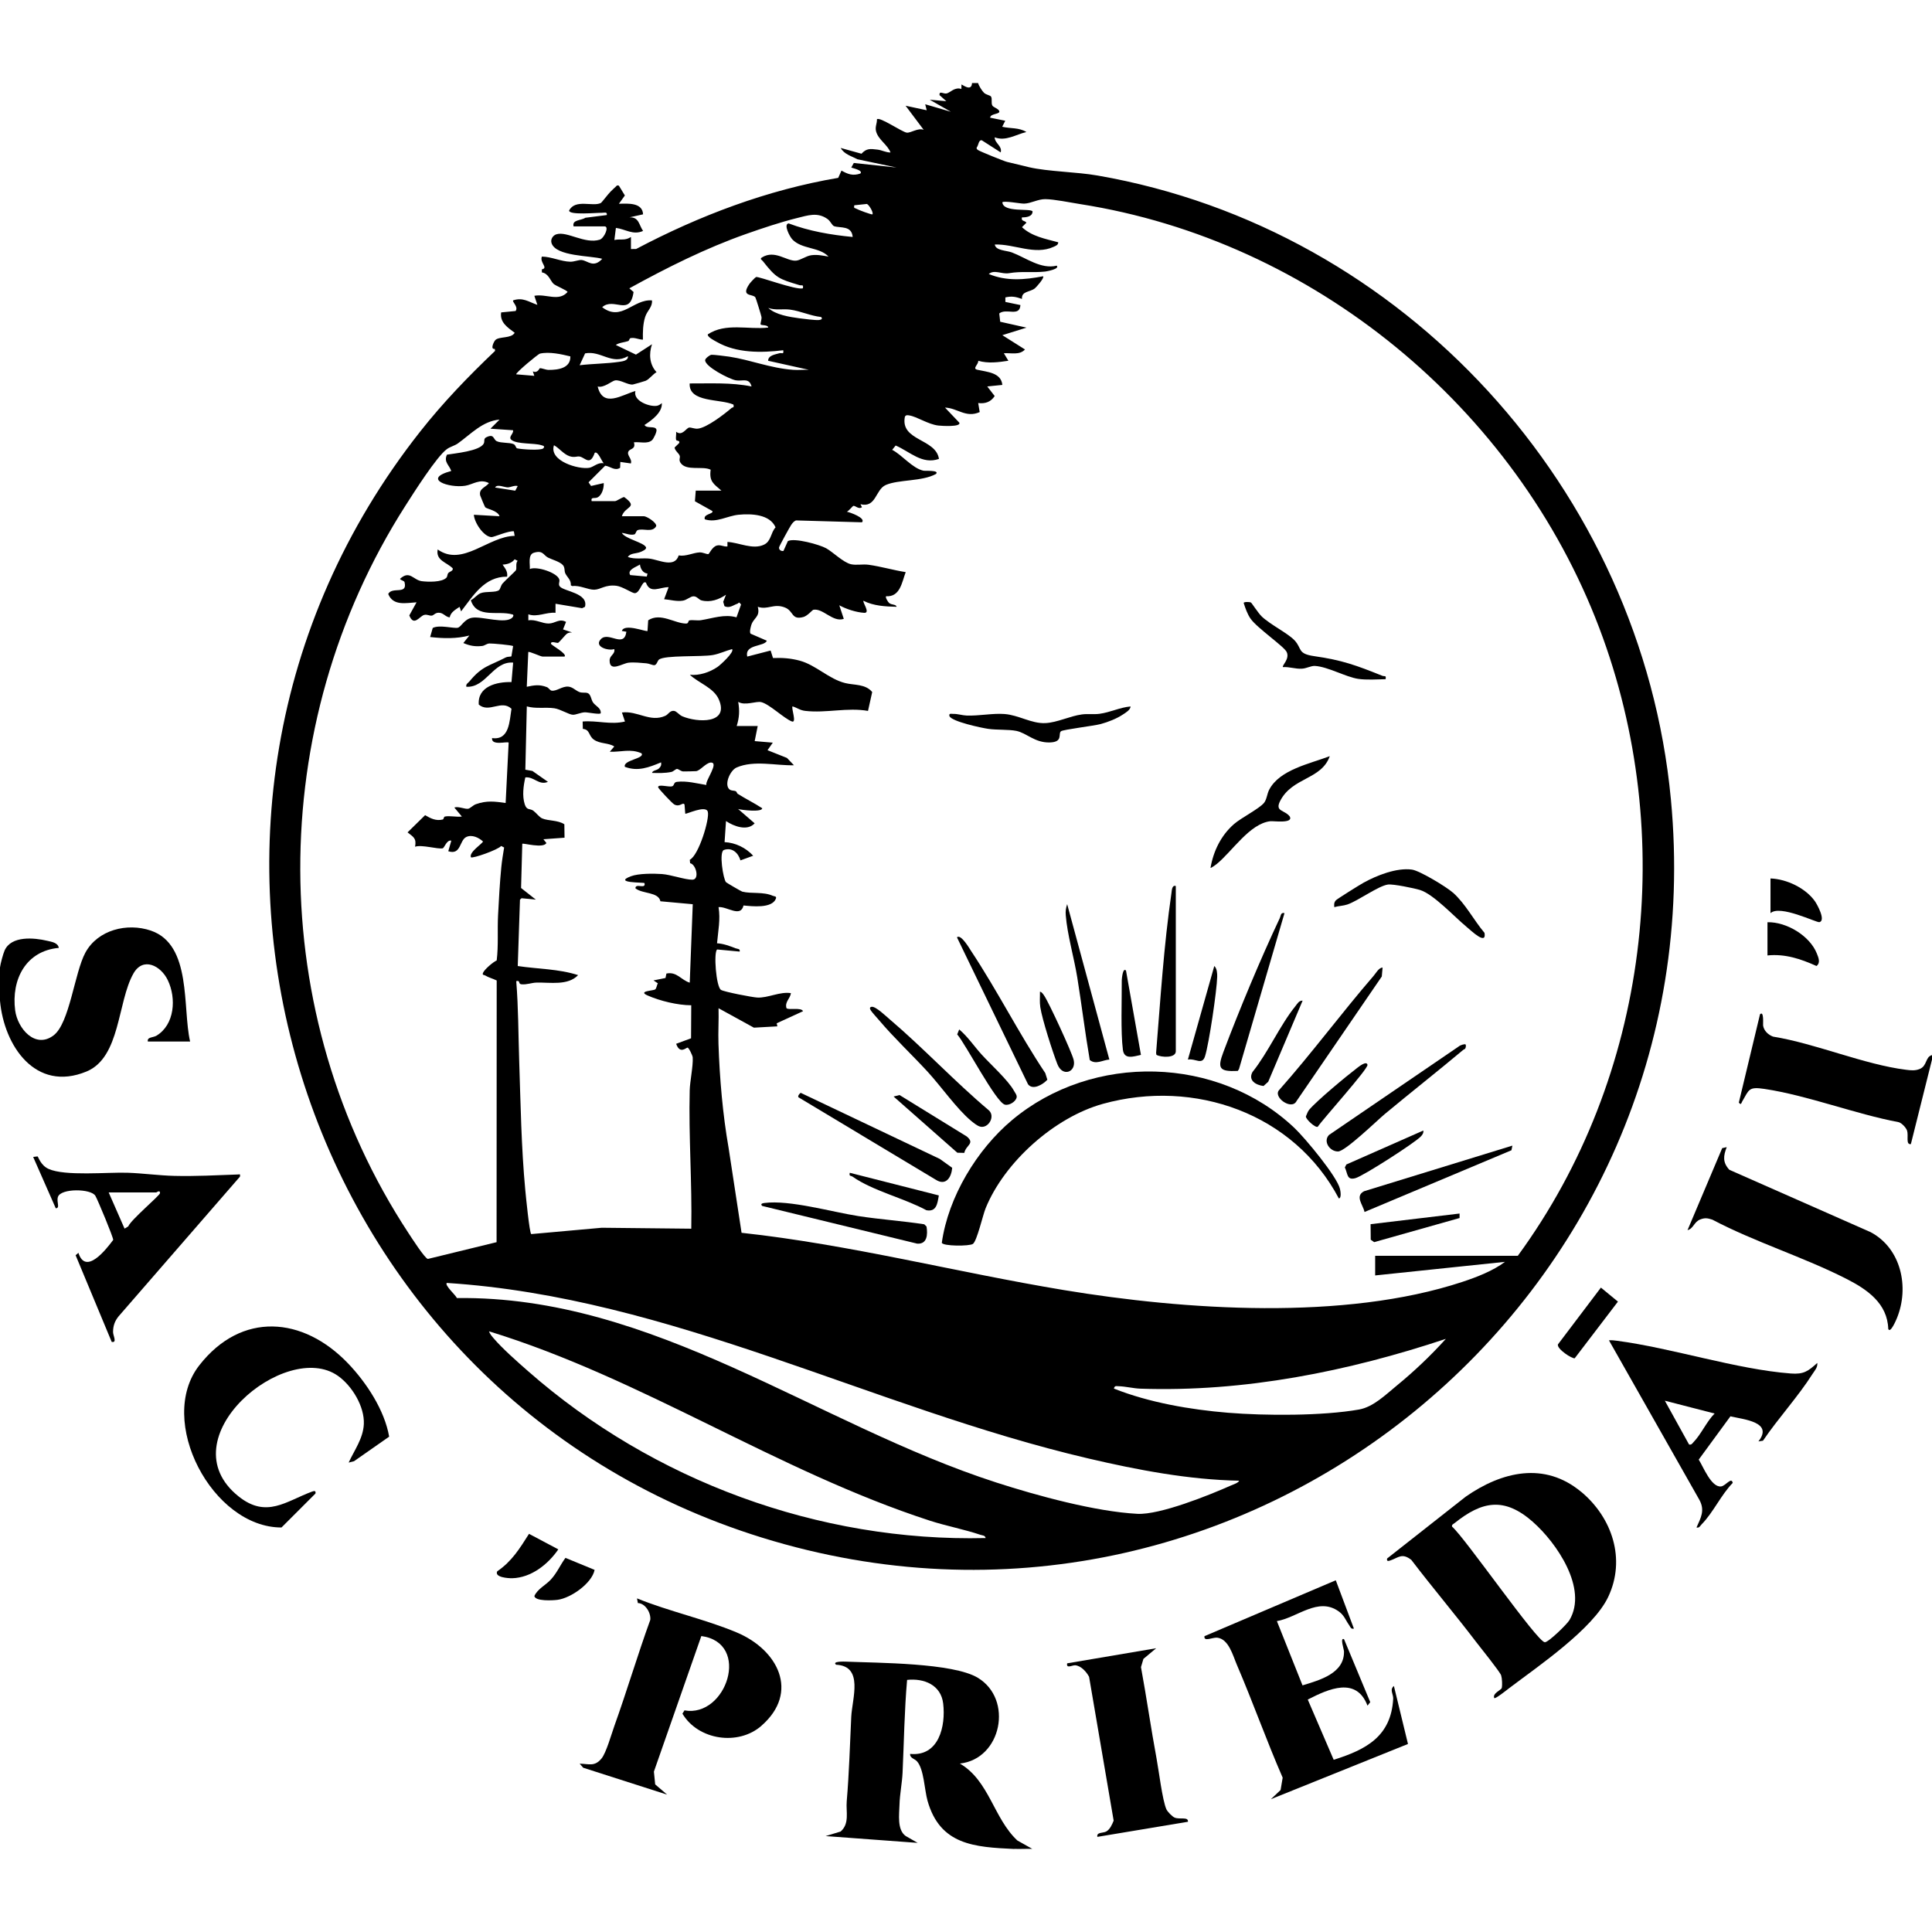 <?xml version="1.0" encoding="UTF-8"?> <svg xmlns="http://www.w3.org/2000/svg" id="_Слой_1" data-name="Слой_1" version="1.1" viewBox="0 0 512 512"><g id="_x30_vH2LZ"><g><path d="M259.2,22c.19.74,1.08,2.14,1.59,2.61.57.53,1.61.64,1.83.97.41.62-.04,1.7.38,2.42.26.44,1.53.77,1.8,1.4.39.94-2.36.62-2.4,1.79l4,.81-.8,1.59c2.14.52,4.48.16,6.4,1.4-2.78.64-5.47,2.53-8.4,1.4.02,1.61,2.05,2.26,1.6,4l-5.01-3.21c-.89-.15-.86,1.36-1.34,1.88-.14.38.09.52.36.72.41.31,6.95,2.97,7.68,3.13,2.03.45,3.91.97,5.8,1.4,5.12,1.18,12.53,1.22,18.19,2.21,81.27,14.13,144.16,83.29,151.92,165.28,12.52,132.31-113.51,235.18-240.88,195.68C77.76,368.99,30.63,216.73,111.36,114.36c6.05-7.68,12.76-14.63,19.84-21.37l-.08-.54c-1.28.25-.26-1.95.18-2.36,1.06-.98,4.19-.33,5.1-1.9-1.84-1.38-4-2.74-3.59-5.4l3.83-.37c.83-1.15-1.03-2.45-.63-2.83,2.61-.85,4.07.41,6.4,1.2l-.8-2.4c3.1-.6,6.45,1.64,8.79-1,0-.42-3.14-1.64-3.71-2.18-.86-.81-1.28-2.72-3.08-3.02l-.02-.8c1.83-.39-.62-1.8.01-3.39,2.51.02,5.07,1.31,7.54,1.36,1.06.02,2.21-.53,3.01-.45,1.63.17,3.11,2.23,5.45-.32-2.96-.87-12.32-.58-13.44-4.19-.31-.99.37-2.04,1.33-2.32,2.85-.85,7.47,2.65,11.44,1.44,1.16-.35,2.63-3.53,1.28-3.53h-8.2c-.48-1.79,1.96-1.51,3.12-2.28l5.68-.72c.19-.97-.78-.57-1.39-.59-1.2-.05-8.6.68-8.6-.6,1.62-3.15,6.25-.94,8.4-2,.26-.13,1.97-2.42,2.59-3.02.38-.37,1.04-1.02,1.41-1.34.28-.24.2-.41.79-.24l1.59,2.6-1.58,2.2c2.37-.06,6.26-.37,6.4,2.8l-3.6.8c2.54-.1,2.47,1.96,3.6,3.6-2.65,1.19-4.65-.48-7.2-.8l-.4,3.2c1.69-.35,2.76.26,4.39-.8v3.2s1.38-.02,1.38-.02c16.77-8.85,34.77-15.67,53.55-18.85l.86-1.92c1.75.98,3.03,1.45,5,.78.87-.87-2.31-1.48-2.4-1.6l.67-1.2,11.33,1.21-10.4-2.2c-1.55-.84-3.51-1.33-4.4-2.99l5.5,1.53c1.33-1.45,2.3-1.33,4.26-1.09,1.17.14,2.24.78,3.44.76-.78-2.07-3.25-3.38-3.83-5.6-.32-1.22.27-2.04.23-3.2.74-.73,6.59,3.35,7.89,3.54,1.02.15,3.03-1.35,4.5-.74l-4.8-6.39,5.6,1.2-.4-1.59,6.8,1.99-5.6-3.19,4.4.39-1.8-1.6c-.13-1.3,1.05-.25,1.9-.46.95-.23,2.13-1.77,3.89-1.18l.02-1.17c.1-.14,2.67,2.08,2.8-.4h1.6ZM195.2,192.4h5.6l-.8,4,4.8.41-1.4,2,5.15,2.05,1.85,1.94c-4.84.13-10.59-1.41-15.2.6-1.64.72-3.24,4.23-2.04,5.64.54.64,1.4.37,1.91.69.16.1.21.5.43.64,2.12,1.34,4.39,2.45,6.49,3.82.03,1.11-5.41.5-6.39.2l4.39,3.8c-1.91,2.13-5.51.81-7.59-.6l-.38,5.58c2.88.15,5.64,1.49,7.58,3.61l-3.37,1.23c-.58-1.95-2.16-3.51-4.37-2.77-1.39.46-.2,7.73.54,8.55.17.18,4.06,2.44,4.3,2.5,2.39.62,5.57-.03,8.11,1.11.35.16,1.09.06.8.78-1.06,2.64-6.37,1.99-8.57,1.78-.77,3.28-4.33.24-6.62.43.54,3.23-.11,6.36-.4,9.59,1.66.08,3.37.72,4.9,1.32.53.21,1.28.07,1.1.88l-5.97-.56c-.98.68-.28,9.92,1.02,10.71.89.54,8.3,1.96,9.6,2.03,2.83.16,5.99-1.63,8.93-1.17-.19,1.49-1.67,2.28-1.18,3.98.57.6,3.93-.3,4.39.81l-6.98,3.2.18.81-6.22.35-9.37-5.15c.09,3.13-.13,6.29-.02,9.42.31,9.21,1.12,18.67,2.7,27.7l3.42,22.39c28.81,3.13,56.91,10.46,85.42,15.18,32.12,5.32,74.33,8.16,105.6-2.17,3.78-1.25,8.15-2.93,11.29-5.31l-34.4,3.6v-5.2h37.8c34.75-47.49,42.45-111.37,21.59-166.39-22.14-58.38-75.68-102.66-137.66-112.34-2.57-.4-6.73-1.27-9.13-1.3-1.97-.02-3.83,1.15-5.64,1.19-.98.02-5.23-.82-5.76-.36.2,2.8,7.38,1.54,8,2.4.04,1.41-1.71,1.63-2.8,1.6-.29,1.08.67.76,1.19,1.4l-1.19,1.2c2.65,2.47,6.23,3.09,9.6,4,.05.72-.68.96-1.2,1.2-5,2.31-10.45-.8-15.6-.6.22,1.63,3.09,1.55,4.51,2.09,3.79,1.43,7.72,4.53,11.89,3.51.93.87-2.71,1.52-3.04,1.56-3.47.37-6.09-.15-9.58.43-2,.33-3.88-1.04-5.38.22,4.72,1.96,9.5,1.54,14.4.6.43.4-1.83,2.93-2.19,3.21-1.35,1.04-3.56.7-3.41,2.79-1.62-.56-2.68-.8-4.4-.4v1.2s3.99.83,3.99.83c-.19,3.25-3.74.72-5.61,2.22l.25,2.2,6.97,1.56-6.4,2,6,3.79c-1.45,1.58-3.71.86-5.6,1l1.2,1.99c-2.63.39-5.35.77-7.98.01.04,1.06-1.68,2.05-.22,2.38,2.52.58,6.28.72,6.6,4.01l-4,.41,1.97,2.54c-1.04,1.59-2.52,2.08-4.37,1.86l.4,2.39c-3.67,1.64-5.89-1.08-9.2-1.19l3.8,4c.52,1.2-4.77.85-5.56.76-2.77-.33-5.66-2.37-7.74-2.69-.48-.07-.8-.15-1.12.32-1.32,6.48,8.21,5.76,9.02,11.21-4.47,1.57-7.66-1.91-11.47-3.55l-.93,1.15c2.55,1.27,5.36,4.91,8.29,5.52.47.1,4.39-.19,3.31.88-3.69,2.02-9.86,1.42-13.29,2.91-2.77,1.21-2.53,6.14-6.71,5.1l.4.79c-.93.68-1.81-.55-2.34-.33-.11.04-1.1,1.24-1.66,1.53.76.13,5.11,1.66,4,2.8l-17.5-.5c-.57.25-.89.67-1.24,1.16s-3.18,5.65-3.23,5.98c-.1.65.57,1.07,1.16.95l1.17-2.61c1.71-.93,8.38.92,10.15,1.9s4.53,3.76,6.57,4.23c1.43.32,3.15-.07,4.66.14,3.32.46,6.55,1.43,9.85,1.95-1.03,2.73-1.46,6.61-5.2,6.4-.26.25.49,1.52.81,1.78.72.59,1.81.28,1.98,1.01-2.95-.07-6.14-.23-8.79-1.6-.3.38,1.92,3.31.2,3.2-2.11-.13-4.75-.98-6.6-2l1.19,3.6c-2.94.99-5.53-2.94-8.12-2.4-.16.03-1.51,1.61-2.57,1.9-3.25.9-2.53-1.57-4.9-2.51-2.99-1.18-4.55.72-7.2-.19.74,2.84-1.28,2.85-1.82,5.18-.13.57-.4,1.43-.1,1.94l4.32,1.87c-.65,1.63-5.96.87-5.19,4.2l6.19-1.6.63,1.99c2.48-.1,4.7.05,7.1.7,4.32,1.18,7.69,4.86,12.06,5.94,2.28.57,5.36.19,7.13,2.37l-1.11,5c-5.49-.97-11.08.63-16.6,0-1.48-.17-2.11-.81-3.4-1.2-.4.45,1.22,4.55-.2,3.99-2.16-.86-5.91-4.59-8.11-5.12-1.31-.32-4.32,1.04-6.09-.07.4,2.33.31,4.14-.4,6.4ZM231.2,56.8c.37-.39-.89-2.55-1.47-2.75l-3.33.35c-.19.93.11.64.51.9.49.31,4.13,1.66,4.29,1.5ZM156.8,132.8h6.2c.42,0,1.79-.99,2.41-1.08,3.92,2.88.24,2.34-.61,5.08h5.8c.77,0,3.39,1.63,3.31,2.61-.97,1.84-3.42.55-4.87,1.06-.54.19-.51,1.04-.93,1.15-1.09.3-2.26-.29-3.32-.4.89,1.6,5.8,2.51,6.4,3.8.27.58-1.12,1.13-1.51,1.28-1.14.45-2.66.25-3.29,1.31,1.91.69,4.02.21,5.75.43,2.55.33,6.65,2.58,7.72-.85,1.9.34,3.79-.72,5.55-.8.86-.04,1.81.52,2.32.45.22-.03.99-1.93,2.25-2.27.99-.27,1.81.37,2.8.24v-1.19c3.08.15,6.74,2.15,9.71.71,1.9-.92,1.72-3.13,3.04-4.58-1.53-3.5-6.47-3.65-9.77-3.34-3.01.28-5.92,2.23-8.98,1.21-.49-1.45,2.42-1.38,2-2.19l-4.62-2.59.22-2.82h6.8c-2.07-1.8-3.28-2.41-2.85-5.54-2.13-1.08-6.49.45-7.99-1.84-.53-.81-.03-1.3-.2-1.83-.22-.69-1.27-1.34-1.37-2.21l1.21-1.18c.32-.79-.7-.46-.8-.86-.16-.61.09-1.47,0-2.14,1.62,1.25,2.64-.96,3.44-1.11.5-.09,1.41.38,2.3.29,2.36-.22,7.06-3.85,8.94-5.47.28-.24.75.02.51-.91-3.47-1.57-11.9-.48-11.6-5.6,5.49.03,11-.3,16.4.8-.64-2.43-2.41-1.31-4.17-1.63s-8.26-3.67-8.13-5.37c.03-.42,1.17-1.35,1.7-1.4.49-.05,3.93.39,4.69.5,5.7.87,10.78,3.03,16.91,3.49,1.39.11,2.81-.06,4.19,0l-10.8-2.4c.01-1.48,1.96-1.68,3.01-2,.61-.18,1.2.46.99-.79-5.83.71-12.39.79-17.6-2.2-.52-.3-2.56-1.29-2.39-2,4.68-3.16,10.83-1.2,16-1.81.03-.76-1.81-.54-1.99-.81-.15-.22.32-1.33.22-2-.06-.4-1.47-4.97-1.62-5.19-.68-1.01-3.99-.03-1.58-3.57.24-.35,1.49-1.7,1.76-1.82.6-.26,10.58,3.53,12.41,2.99.2-1.16-.27-.65-.93-.85-5.49-1.65-6.12-1.84-9.67-6.35-.3-.38-.93-.57-.21-1.01,3.38-2.06,6.49,1.03,8.95.88,1.18-.07,2.67-1.25,4.09-1.44,1.63-.22,3,.1,4.57.36-2.46-2.61-7.1-1.89-9.62-4.58-.62-.66-2.4-3.95-.97-4.22,5.43,2.06,11.23,3.05,16.99,3.6-.26-3.1-3.26-2.3-4.93-2.86-.53-.18-.95-1.33-1.72-1.88-2.67-1.93-5.25-.97-8.15-.26-4.16,1.02-9.33,2.75-13.41,4.19-10.78,3.8-21,8.93-30.98,14.42l1.12.97c-.96,6.68-5.23,1.25-8.32,4.03,5.14,3.94,8.22-2.2,13.2-1.8.17,1.78-1.27,2.68-1.81,4.39-.6,1.89-.64,4.04-.59,6.01-1.11,0-2.17-.65-3.31-.39-.29.07-.31.67-.59.77-1.07.37-2.33.38-3.29,1.03l5.34,2.56,4.26-2.75c-.87,2.55-.69,5.35,1.2,7.4-.96.51-1.94,1.91-2.9,2.29-.36.14-3.09.94-3.37.98-1.27.18-3.31-1.3-4.71-1.09-.83.12-2.97,2.07-4.62,1.62,1.4,5.79,6.41,2.21,10,1.19-.7,2.62,3.77,4.26,5.71,3.92.46-.08.95-.4,1.29-.72.18,2.47-2.62,4.54-4.59,5.8.6,1.08,2.84.12,3.17,1.24.16.54-.76,2.41-1.16,2.78-1.21,1.11-3.27.39-4.82.58.57,1.87-.99,1.6-1.43,2.39-.58,1.02,1.04,1.97.63,3.21l-2.8-.4-.05,1.55c-1.4.91-2.59-.37-3.96-.56l-4.41,4.41.67.97,3.35-.77c.08,1.28-.43,3.17-1.62,3.79-.76.4-1.87-.24-1.58,1.01ZM217.6,84.01c-2.82-.3-5.45-1.59-8.25-1.96-1.92-.25-3.84.25-5.75-.45,1.92,1.83,5.66,2.4,8.25,2.75,1.04.14,4.31.55,5.14.46.57-.06,1.14-.26.61-.81ZM151.15,94.45c-2.39-.59-5.62-1.3-8.05-.74-.53.12-6.55,5.15-6.3,5.49l4.8.4-.4-1.19c1.28.61,1.74-.81,1.85-.82.53-.07,1.52.43,2.33.44,2.62.02,5.85-.49,5.77-3.57ZM166.4,94.4c-4.31,2.46-7.12-1.57-11.34-.75l-1.45,3.14c3.38-.41,7.17-.41,10.49-.9.84-.13,2.46-.29,2.3-1.49ZM132.4,111.2c-4.48.35-7.63,3.86-11.07,6.32-.84.6-2.03.86-2.9,1.5-2.72,1.97-8.88,11.7-10.99,15.01-37.28,58.36-37.29,134.75.8,192.73.72,1.09,4.38,6.81,5.16,6.87l18.2-4.44.03-69.35c-1-.5-2.14-.77-3.11-1.36-.23-.14-.79-.01-.51-.68.37-.88,2.64-2.85,3.62-3.27.49-3.97.16-7.98.36-11.95.21-4.23.47-8.72.86-12.74.17-1.73.47-3.52.75-5.24l-.79-.41c-.79,1.01-7.62,3.4-8.01,3-.59-1.37,3.2-3.7,3.19-4.2-1.11-1.01-2.89-1.88-4.39-1.19-1.88.86-1.37,4.89-4.8,3.79l.8-2.8c-1.19-.33-1.84,1.92-2.28,2.02-1.28.3-5.52-1.03-7.32-.42.42-2.27-.46-2.58-1.99-3.8l4.65-4.56c1.46.86,2.88,1.59,4.67,1.15.3-.08.25-.71.55-.78,1.23-.29,3.18.19,4.52-.01l-2-2.39c1.12-.38,2.84.5,3.71.32.51-.11,1.28-.94,2.01-1.2,2.88-1.01,4.94-.73,7.88-.32l.8-16c-.39-.39-4.62.93-4.4-1.2,4.63.64,4.6-4.48,5.15-7.77-2.69-2.52-5.92,1.24-8.67-1.11-.36-4.8,4.74-6.07,8.67-5.96l.44-5.16c-5.3-.45-7.15,6.71-12.4,6.4-.17-.75.42-.95.8-1.4,3.43-4.16,5.21-4.06,9.64-6.37.46-.24,1.02-.15,1.5-.28l.45-2.72c-.18-.26-5.56-.74-6.28-.7-.76.04-1.24.58-1.93.66-1.89.21-3.27-.05-4.98-.78l1.6-1.99c-3.5.9-6.85.79-10.4.4l.69-2.4c1.73-.92,5.56.18,6.63-.06.93-.21,1.68-2.28,3.78-2.65,2.61-.45,8.95,1.82,10.71-.08.25-.27.42-.73-.02-.8-3.82-1.12-9.41,1.2-11.01-3.77.97-.46,1.65-1.48,2.6-1.86,1.44-.57,4.12-.07,4.93-.87.3-.3.43-1.17.89-1.7.59-.7,3.4-3.26,3.52-3.48.32-.56-.16-1.85.47-2.53l-.79-.4c-.76,1-1.99,1.35-3.2,1.41.69,1.01,1.42,1.85,1.2,3.19-6.03-.03-8.96,5.03-12.2,9.2l-.4-1.2c-1.05.72-2.37,1.42-2.61,2.79-1.17-.1-1.66-1.28-3-1.23-.87.03-1.21.65-1.69.75-.66.14-1.27-.4-2.11-.16-1.19.34-2.72,3.17-3.91.12l1.92-3.47c-2.78.16-6.19,1.04-7.51-2.21,1.04-2.05,5.19.34,4.33-3.12-.11-.43-.96-.46-1.21-.88,2.59-2.4,3.51.32,5.78.61,1.64.21,5.29.33,6.51-.91.3-.3.25-.91.47-1.2.37-.49,1.37-.55,1.22-1.29-1.61-1.64-4.54-2.05-3.99-5.01,6.57,4.71,13.46-3.53,20.4-3.6l-.21-1.2c-1.32-.22-5.35,1.56-5.93,1.53-2.09-.1-4.57-3.89-4.67-5.92l6.8.39c-.42-1.5-3.42-1.94-3.8-2.39-.11-.13-1.27-2.9-1.32-3.11-.45-1.81,1.49-2.18,2.32-3.28-2.42-1.25-4.22.37-6.29.7-4.28.68-11.58-1.81-3.71-3.91-.45-1.5-2.07-2.36-1.13-4.33,2.12-.36,8.57-.93,9.72-2.89.38-.65-.13-1.3.69-1.71,2.16-1.07,1.79.56,2.8,1.04,1.17.55,3.3.28,4.45.77.6.26.55,1.03.95,1.12,1.06.26,6.3.64,6.92-.01.58-.61-.12-.7-.57-.84-1.8-.59-6.31-.2-7.83-1.36-1.03-.79.58-1.62.39-2.59l-6-.41,2.4-2.39ZM157.61,120c-1.24,3.54-2.47,1.34-3.95,1-.73-.17-1.39.36-2.75-.11-1.55-.53-2.7-2.12-4.1-2.9-1.41,4.2,6.59,6.49,9.37,5.98,1.13-.21,2.34-1.54,3.82-1.18-.51-.51-1.57-3.36-2.39-2.79ZM137.2,128.8c-.9-.24-1.88.36-2.64.36-.9,0-2.87-.97-3.35.04l5.34.84.65-1.23ZM149.6,174h-5.8c-.53,0-3.56-1.46-3.8-1.2l-.4,9.2c2-.42,3.34-.66,5.31.09.49.18.85.88,1.27.94,1.32.21,2.8-1.21,4.42-1.07,1.17.1,1.93,1.05,2.98,1.45.7.27,1.56.05,2.14.26.9.32.9,1.75,1.47,2.53.66.91,2.13,1.44,2.01,2.79-.04.48-3.54-.25-4.2-.22-1.12.04-2.38.69-3.2.65-1.06-.05-3.29-1.49-4.9-1.72-2.41-.34-4.9.19-7.29-.5l-.39,16.78,1.87.33,4.12,2.89c-2.4,1.02-3.65-1.42-5.99-1.18-.51,2.22-.87,4.9-.16,7.13.55,1.7,1.37,1.03,2.29,1.71.78.58,1.58,1.72,2.36,2.04,1.61.68,4.16.41,5.85,1.55l.05,3.55-5.6.41.79.99c-.74,1.53-6.16-.03-6.39.21l-.32,11.72,3.91,3.08-3.78-.37-.42.37-.59,17.6c5.34.8,10.82.74,16,2.41-2.71,2.84-7.41,1.89-11.02,1.98-1.33.03-2.55.59-4.01.45-.95-.09-.18-1.14-1.37-.83.57,7.01.55,14,.78,21.01.38,11.42.55,23.01,1.62,34.38.14,1.49,1.1,11.29,1.57,11.64l18.69-1.68,23.73.25c.23-12.21-.72-24.4-.42-36.62.06-2.48.94-6.44.8-8.76-.03-.52-1.05-2.62-1.38-2.61-.38.01-2.02,1.83-3.01-1.01l3.95-1.46.05-8.75c-3.59-.01-8.3-1.15-11.6-2.61-2.65-1.17,1.51-1.23,2.01-1.57.42-.29.44-1.18.75-1.63l-1.16-.78,3.18-.64.24-1.18c2.77-.57,3.86,1.71,6.18,2.42l.8-20.79-8.57-.78c-.53-2.53-4.74-1.91-6.62-3.43-.05-1.5,2.84.38,2.4-1.39-.24-.22-8.43.02-3.6-1.81,2.03-.77,5.98-.74,8.2-.59,2.41.17,6.12,1.52,8.09,1.5s.98-4.09-.6-4.37l-.09-.91c2.38-1.15,5.34-10.96,4.77-12.76s-5.76.78-5.97.54l-.19-2.41c-.45-.79-1.22.81-2.74-.04-.57-.32-4.24-4.24-4.26-4.55-.04-.94,2.87.05,3.74-.26.6-.21.34-1.06,1.23-1.17,2.61-.32,5.27.42,7.81.83-.35-1.13,3.6-6.15,1.08-5.94-1.32.21-2.67,2.09-3.76,2.27-.17.03-3.28.1-3.48.08-.63-.06-1.23-.67-1.63-.66-.34.01-.95.68-1.47.79-1.75.36-3.35.3-5.13.26.13-.71,1.23-.62,1.82-1.18.53-.51.69-.88.58-1.62-3.22,1.33-6.13,2.5-9.6,1.19-.6-1.81,5.44-2.19,4.4-3.59-2.91-1.29-5.39-.3-8.4-.41l1.19-1.4c-1.61-1.03-3.71-.63-5.39-1.8-1.48-1.03-.99-2.68-2.94-2.86l-.05-1.95c3.82-.33,7.43.93,11.21,0l-.8-2.39c4.11-.54,7.46,2.7,11.49.88.84-.38,1.19-1.42,2.29-1.31.72.07,1.37,1.07,2.21,1.43,3.99,1.7,12.54,2.09,9.68-4.48-1.34-3.09-5.36-4.33-7.67-6.52,2.48.28,5.3-.68,7.33-2.07.75-.51,4.57-3.98,3.86-4.73-1.68.45-3.31,1.24-5.04,1.56-3.03.56-12.87-.02-14.36,1.24-.37.31-.55,1.39-1.19,1.46-.44.05-1.41-.44-2.09-.49-1.48-.12-3.27-.33-4.73-.17-1.71.19-5.06,2.62-5.04-.6,0-1.37,1.5-1.6,1.24-3-1.72.54-5.53-.7-3.5-2.7s6.1,2.56,6.7-1.9l-1.2-.21c.66-2.1,6.5.32,6.8,0l.18-2.82c3.25-2.14,7.02.85,10.05.86.72,0,.51-.75.84-.83.86-.2,2.05.1,3.08-.06,3.19-.5,6.22-1.68,9.43-.76l1.21-3.39c-.69-.92-.55-.35-.99-.21-1.05.34-2.1,1.32-3.41.63l-.33-1.14.74-1.88c-1.87,1.28-4.19,2.12-6.5,1.5-.69-.18-1.19-1.08-2.09-1.08-.83,0-1.78.98-2.83,1.15-1.71.28-3.31-.25-4.98-.38l1.2-3.19c-2.34-.05-4.9,1.89-6.01-1.2-1.04-.74-1.52,2.77-2.98,2.79-.67.01-3.24-1.76-4.84-1.96-2.98-.37-4.18,1.01-5.89,1.04-1.6.03-3.91-1.24-5.78-.96l-.42-.19c.1-1.46-.94-2.1-1.45-3.15-.34-.68-.06-1.48-.62-2.18-.77-.94-2.98-1.52-3.97-2.03-1.28-.66-1.3-2.02-3.75-1.29-1.64.49-.98,3.04-1.08,4.32,1.82-.83,7.34.99,7.82,2.79.16.61-.36,1.23.13,1.83,1.06,1.32,7.63,1.71,6.67,5.39l-.77.37-7.04-1.18v2.4c-2.43-.23-4.85,1.25-7.2.4v1.6c1.86-.34,3.66.86,5.4.84s2.76-1.43,4.59-.43l-.8,1.99,2.4.8c-.5,0-1.02.06-1.43.38-.34.26-1.89,2.14-2.24,2.37-.28.18-2.02-.63-1.92.25.05.37,4.41,2.68,3.59,3.4ZM171.6,152.01c-1.21-.13-1.88-1.28-2-2.41-1.01.67-3.45,1.38-2.59,2.8l4.39.4.2-.8ZM328.4,392.4c-13.36-.25-26.93-2.84-39.93-5.88-57.25-13.38-110.5-42.72-170.07-46.53-.62.63,2.4,3.25,2.68,4.01,52.23-.68,95.13,33.45,143.01,48.9,10.72,3.46,26.17,7.69,37.31,8.28,5.98.32,19.06-4.94,24.86-7.53.6-.27,1.92-.66,2.13-1.26ZM261.2,407.6c-.13-.74-.82-.67-1.35-.85-4.24-1.44-9.09-2.35-13.44-3.76-40.69-13.24-76-37.64-116.82-50.18.24.71.72,1.25,1.19,1.81,2.28,2.7,6.47,6.39,9.21,8.79,33.03,29.01,77.01,45.26,121.21,44.19ZM383.2,354.8c-25.95,8.64-53.46,14.16-81.02,13.21-1.79-.06-3.94-.61-5.79-.65-.6-.01-.99-.2-1.19.63,9.28,3.69,20.22,5.58,30.2,6.4,9.86.81,25.06.86,34.74-.85,3.8-.67,7.04-3.9,10.04-6.36,4.63-3.79,9-7.95,13.01-12.39Z"></path><path d="M268.8,490c-10.56-.5-19.68-1.03-23-12.8-.81-2.87-.94-8.37-2.78-10.42-.63-.7-1.95-.89-1.82-1.98,7.6.76,9.47-7.33,8.75-13.36-.59-4.91-5.04-6.73-9.56-6.25-.72,8.19-.82,16.39-1.2,24.6-.12,2.64-.74,5.75-.81,8.38s-.7,6.75,1.64,8.39l3.17,1.82-24.39-1.8,3.98-1.21c2.42-2.13,1.38-5.21,1.61-7.99.64-7.51.84-14.89,1.2-22.4.24-4.86,3.36-13.45-4.01-13.81-1.22-.95,2.2-.84,2.62-.82,8.42.36,28.3.29,34.92,4.27,9.48,5.71,6.32,21.53-4.74,22.74,7.79,4.55,8.9,14.45,15.22,20.38l3.97,2.23c-1.59-.05-3.21.07-4.8,0Z"></path><path d="M0,256.4c.1-.94.83-3.65,1.24-4.56,1.78-3.89,7.74-3.35,11.24-2.53,1.25.29,2.85.5,3.11,1.89-8.7.77-12.64,8.34-11.57,16.57.63,4.77,5.29,10.29,10.16,6.63,4.28-3.21,5.56-16.64,8.45-21.95,3.28-6.03,11.04-7.97,17.34-5.83,10.95,3.72,8.34,20.53,10.41,29.39h-11.2c-.27-1.21,1.43-1.03,2.27-1.53,4.86-2.92,5.32-9.95,3.01-14.74-1.85-3.84-6.54-6.26-9.1-1.75-4.28,7.56-3.41,22.23-12.43,25.97C9.42,289.55,1.06,277.15,0,265.2-.2,262.95-.24,258.62,0,256.4Z"></path><path d="M512,280.8l-5.6,22.4c-1.43.21-.57-2.25-1.01-3.58-.26-.77-1.37-1.97-2.18-2.22-11.58-2.18-24.07-7.08-35.58-8.82-4.25-.64-4.07.14-5.92,3.3-.26.45-.3,1.1-.9.31l5.61-23.39c1.1-1.1.77,2.68.82,2.98.22,1.39,1.35,2.47,2.66,2.94,11.26,1.82,24.16,7.41,35.22,8.78,1.25.16,2.38.29,3.6-.2,2.07-.84,1.43-3.2,3.3-3.7v1.2Z"></path><path d="M419.05,395.36c8.21,6.86,11.87,17.85,7.14,27.84-4.03,8.5-18.5,18.32-26.23,24.17-.47.36-3.69,2.94-3.96,2.64-.58-1.24,1.86-2.14,1.98-2.68.18-.8.09-2.53-.16-3.34-.28-.91-5.56-7.46-6.64-8.87-5.57-7.32-11.57-14.4-17.16-21.73-2.47-1.92-3.38-.62-5.52.13-.58.2-1.06.31-.9-.5l20.82-16.38c9.56-6.66,20.9-9.39,30.62-1.27ZM406.26,403.34c-7.63-6.73-13.52-5.52-20.8.31-.32.26-.78.38-.65.92,3.45,2.97,22.62,30.66,24.59,30.64.98,0,5.87-4.76,6.53-5.88,4.94-8.35-3.44-20.49-9.68-25.99Z"></path><path d="M201.77,457.37c-6.13,5.35-16.74,3.8-20.92-3.23l.54-.87c11.09,2.01,17.76-17.9,4.47-19.7l-12.57,35.93.34,3.39,3.17,2.71-22.24-7.13-.95-1.08c2.49.04,3.96.87,5.81-1.38,1.22-1.48,2.62-6.45,3.39-8.61,3.34-9.3,6.15-18.82,9.52-28.11.22-1.86-1.33-4.43-3.29-4.46l-.23-1.24c8.45,3.43,18.03,5.51,26.39,9.01,10.92,4.56,16.81,15.83,6.57,24.76Z"></path><path d="M354,418.8l4.8,12.8c-.85.18-.91-.43-1.27-.93-.93-1.3-1.29-2.6-2.76-3.64-5.45-3.9-11,1.67-16.38,2.58l6.79,17.03c4.53-1.39,11.18-3.17,10.99-9.09-.01-.42-1.13-3.74.02-3.14l6.94,16.68-.73.92c-2.97-7.77-10.3-4.44-15.83-1.61l6.87,15.96c8.57-2.69,15.22-6.18,15.77-16.17.07-1.19-1.03-2.44.19-3.38l3.73,15.36-36.33,14.63,2.57-2.43.55-3.27c-4.3-9.85-7.89-20.02-12.13-29.89-1.07-2.49-2.16-6.87-5.23-7.21-1.17-.13-3.62,1.19-3.36-.4l34.79-14.81Z"></path><path d="M92.26,361.34c4.86,5.08,9.66,12.38,10.87,19.39l-9.3,6.5-1.43.37c1.51-3.3,3.84-6.38,4.02-10.19.22-4.66-3.12-10.14-6.84-12.78-13.81-9.83-45.56,16.62-26.34,31.94,7.39,5.9,12.56,1.27,19.45-1.28.56-.21,1.08-.29.91.51l-9,9c-18.32.02-33.25-28.31-21.78-42.98,11.18-14.31,27.5-12.97,39.45-.47Z"></path><path d="M9.95,306.45c.22.14.81,2.35,2.89,3.31,4.37,2,15.66.85,20.97,1.03,3.96.13,8.41.74,12.37.83,5.64.14,11.25-.17,16.84-.37.62-.02.64-.22.58.56l-32.17,37.03c-1.03,1.27-1.46,2.53-1.47,4.17,0,.94,1.15,2.92-.36,2.6l-9.56-22.96.74-.64c1.92,6.03,7.3-.84,9.22-3.42.06-.63-4.09-10.6-4.72-11.68-1.13-1.94-9.14-2.04-9.92.27-.46,1.36.67,2.97-.58,3.03l-5.99-13.61,1.15-.14ZM28.8,316l4.21,9.6.99-.6c.56-1.62,8.36-8.19,8.4-8.79.07-.99-.94-.2-.99-.2h-12.6Z"></path><path d="M481.6,361.2c.14,1.19-.7,2.02-1.27,2.92-3.81,6-9.1,11.75-13.12,17.68l-1.21.19c4.08-5.18-3.97-5.82-7.42-6.65l-8.4,11.47c1.18,1.83,3.31,7.41,5.92,7.11,1.22-.14,2.77-2.63,3.09-.93-3.09,3.15-5.19,7.89-8.24,10.97-.42.42-.57,1.02-1.36.84,1.16-2.6,2.3-4.53.75-7.35l-23.95-42.25c.7-.07,1.39.02,2.09.11,14.77,1.95,31.62,7.57,46.12,8.68,3.41.26,4.57-.61,6.99-2.79ZM447.61,382.8c.67.16.81-.22,1.18-.61,1.99-2.02,3.5-5.5,5.6-7.59l-13.19-3.4,6.41,11.59Z"></path><path d="M457.6,304c-.9,2.32-1.13,4.04.7,6.01l37.39,16.5c8.13,4.27,10.36,14.61,7.02,22.79-.12.3-1.74,4.22-2.3,2.89-.22-6.82-5.63-10.5-11.11-13.29-11.32-5.77-24.19-9.72-35.51-15.68-1.24-.4-1.96-.54-3.21-.05-1.7.67-1.77,2.43-3.37,2.83l9.19-21.73,1.2-.27Z"></path><path d="M306.4,436.8l-3.38,2.82-.65,2.18c1.49,8.08,2.64,16.22,4.14,24.29.58,3.1,1.54,11.05,2.6,13.4.29.64,1.56,1.95,2.2,2.2,1.35.55,3.69-.31,3.5,1.1l-24,4c-.27-1.31,1.54-.96,2.37-1.43.97-.54,1.55-1.87,1.95-2.87l-6.51-38.11c-.69-1.32-2.13-2.93-3.66-3.06-.8-.07-2.44,1-2.15-.52l23.6-4Z"></path><path d="M424.26,341.23l4.51,3.71-11.45,15.01c-.72.18-4.75-2.45-4.46-3.66l11.4-15.07Z"></path><path d="M140.19,406.48l7.77,4.12c-2.75,3.99-7.18,7.51-12.23,7.65-.83.02-4.78-.18-3.96-1.84,3.89-2.64,5.97-6.07,8.42-9.92Z"></path><path d="M157.58,416.02c-.71,3.59-6.31,7.49-9.82,7.95-1.23.16-5.9.44-6.15-1.01.88-1.92,2.98-2.85,4.37-4.36,1.64-1.79,2.48-3.85,3.87-5.75l7.72,3.18Z"></path><path d="M468.4,244.4c5.07-.12,11.24,3.61,13.09,8.31.42,1.06,1.03,2.43-.1,3.29-4.18-1.88-8.31-3.27-12.99-2.8v-8.8Z"></path><path d="M469.2,242v-9.2c4.26.15,9.27,2.52,11.77,6.03.57.81,2.97,5.12,1.19,5.55-.75.18-10.53-4.73-12.97-2.37Z"></path><path d="M343.06,298.94c2.76,2.62,11.27,12.81,12.05,16.15.11.45.47,2.43-.3,2.51-11.92-22.53-38.21-31.77-62.49-25.08-12.8,3.53-26.11,15.37-31.12,27.68-.75,1.84-2.29,8.67-3.36,9.44-.91.66-8.02.63-8.25-.3,1.7-12.12,9.29-24.7,18.63-32.52,21.35-17.87,54.59-17.1,74.85,2.13Z"></path><path d="M352.4,200.4c-2.23,6.27-9.9,5.54-13.14,11.85-1.48,2.89,1.15,2.32,2.55,4.14.99,1.93-4.35,1.15-5.16,1.24-5.49.64-10.1,8.01-14.24,11.37-.26.21-1.51,1.11-1.61.99.76-4.45,2.79-8.6,6.21-11.59,1.93-1.68,6.69-4.07,7.97-5.63.72-.88.81-2.4,1.35-3.45,2.75-5.37,10.82-6.91,16.07-8.93Z"></path><path d="M299.6,187.2c.03.92-1.36,1.72-2.03,2.16-1.69,1.12-3.93,1.99-5.88,2.52-1.77.48-9.9,1.45-10.5,1.9-.87.64.68,2.89-3.02,2.98-3.98.09-6.06-2.5-8.85-3.07-2.05-.41-5.12-.2-7.46-.54-1.8-.26-9.54-1.91-10.25-3.35-.17-.87.4-.59,1.01-.61,1.2-.03,2.32.39,3.57.44,3.36.11,6.89-.65,10.01-.41,3.81.29,7.15,2.58,10.82,2.41,3.2-.15,6.44-1.86,9.7-2.3,1.58-.21,3.12.04,4.64-.16,2.91-.39,5.43-1.71,8.25-1.95Z"></path><path d="M385.05,236.55c3.37,3.03,5.45,7.22,8.36,10.67.61,3.45-3.56-.61-4.8-1.63-3.14-2.59-8.68-8.61-12.27-9.73-1.52-.47-7.13-1.63-8.51-1.45-2.53.34-7.89,4.3-10.74,5.28-1.13.38-2.35.38-3.49.71-.06-.74-.1-1.18.4-1.79.27-.34,6.43-4.18,7.33-4.67,3.52-1.95,8.77-4.04,12.84-3.49,2.04.27,9.23,4.62,10.88,6.12Z"></path><path d="M253.6,248.4c1.05-.97,3.34,2.99,3.76,3.63,6.96,10.49,12.65,21.87,19.65,32.35l.55,1.75c-1.11,1.24-3.83,2.89-5.12,1.22l-18.84-38.96Z"></path><path d="M211.6,290.79c-.25-.36.26-.95.59-1.18l36.87,17.52,3.28,2.35c-.19,2.46-1.63,4.92-4.38,3.14l-36.37-21.83Z"></path><path d="M366.4,256.4l-.21,2.38-22.59,33.01c-1.3,2.59-6.41-1.12-4.57-2.97,8.66-9.76,16.46-20.34,24.99-30.21.65-.76,1.35-2.13,2.38-2.21Z"></path><path d="M311.6,234.8v43.8c0,1.86-3.89,1.65-5.14.94l-.08-.53c1.15-14.15,2.03-28.33,4.07-42.37.1-.66.12-2.17,1.15-1.84Z"></path><path d="M235.84,270.18c8.88,7.56,17.19,16.46,26.16,24.02,1.91,1.63-.12,4.99-2.31,4.35-.78-.23-1.69-.99-2.33-1.51-3.79-3.15-8.03-9.22-11.55-13.04-4.13-4.49-8.91-8.97-12.81-13.59-.59-.7-1.78-1.97-2.2-2.6-.35-.53-.37-.92.21-1,1.08-.14,3.88,2.57,4.83,3.38Z"></path><path d="M400.8,303.6l-.25,1.23-38.94,16.36c-.35-1.86-2.64-4.17-.12-5.5l39.31-12.09Z"></path><path d="M388.4,276.8c.12.12.16,1.27-.5,1.32-6.9,5.79-13.98,11.34-20.89,17.09-2.09,1.74-10.47,9.9-12.4,9.94-2.16.05-4.06-2.63-2.42-4.37l34.48-23.52c.33-.29,1.53-.67,1.73-.46Z"></path><path d="M340.4,242l-12.06,41.33-.32.48c-4.97.23-5.43-.7-3.81-5.01,4.2-11.16,9.86-24.71,14.94-35.48.32-.67.23-1.58,1.25-1.33Z"></path><path d="M202,319.6c-.6-.56.04-.73.59-.8,6.72-.86,17.9,2.4,24.92,3.48,5.77.89,11.65,1.28,17.43,2.17l.6.6c.34,2.09.2,4.71-2.48,4.53l-41.06-9.99Z"></path><path d="M293.99,280.79c-1.74.12-3.58,1.43-5.19.13-1.25-7.24-2.13-14.56-3.3-21.81-.83-5.18-2.67-11.48-3.06-16.56-.09-1.12.03-1.89.37-2.94l11.18,41.18Z"></path><path d="M331.52,159.68c.21.12,1.96,2.86,2.88,3.72,2.3,2.17,6.94,4.44,8.68,6.31,2.05,2.21.67,3.53,5.22,4.18,7.35,1.04,11.16,2.44,18.02,5.2.61.24,1.08-.23.88.9-2.28.05-5.08.25-7.31-.09-3.28-.51-8.02-3.22-11.4-3.42-1.1-.06-2.17.65-3.48.73-1.76.1-3.28-.53-5.01-.42-.41-.34,1.86-2.11.99-3.99-.68-1.48-7.82-6.34-9.57-8.83-.83-1.18-1.4-2.8-1.83-4.17,0-.35,1.58-.32,1.92-.12Z"></path><path d="M345.2,265.2l-9.11,21.48-1.24,1.12c-1.97-.23-4.16-1.45-2.93-3.7,4.18-5.22,7.24-12.34,11.36-17.44.5-.62.98-1.56,1.93-1.47Z"></path><polygon points="386.8 321.6 386.8 322.79 364.17 329.18 363.26 328.54 363.22 324.42 386.8 321.6"></polygon><path d="M260.14,279.46c2.31,2.56,7,6.76,8.58,9.62.28.51.83,1.15.7,1.75-.23,1.11-1.98,2.22-3.13,1.91-2.39-.66-10.33-15.95-12.62-18.62l.53-1.31c2.29,1.94,3.95,4.45,5.94,6.65Z"></path><path d="M248.8,316.8c-.36,2.09-.59,4.44-3.3,3.92-5.78-3.15-14.3-5.17-19.55-8.89-.47-.33-.98-.01-.75-1.03l23.6,6Z"></path><path d="M314.8,280.8l7-24.8c.72.67.79,1.94.77,2.86-.09,3.65-2.16,17.72-3.23,21.08-.78,2.44-2.58.46-4.53.86Z"></path><path d="M255.54,305.53l-1.84-.05-16.89-14.89,1.58-.39,17.82,10.98c2.25,1.89-.21,2.24-.66,4.34Z"></path><path d="M377.2,299.6c.09.68-.26,1.15-.7,1.61-1.64,1.7-15.2,10.43-17.29,11.01-2.32.65-2.01-1.13-2.81-2.84l.4-.78,20.4-9Z"></path><path d="M275.6,262.8c.52.11.85.66,1.13,1.07,1.22,1.77,7.31,14.96,7.8,17.01.76,3.19-2.92,4.71-4.32,1.11-1.28-3.29-4.01-11.79-4.52-15.08-.21-1.36-.06-2.74-.09-4.1Z"></path><path d="M298.4,257.2l3.96,22.36c-1.93.4-4.42,1.35-4.78-1.34-.61-4.69-.27-13.31-.3-18.42,0-.31.26-3.51,1.11-2.6Z"></path><path d="M346.93,294.12c2-2.4,9.93-8.98,12.71-11.09.32-.24,2.53-2.06,2.76-.83.2,1.03-11.82,14.38-13.19,16.41-.7.31-3.2-2.06-3.14-2.74.27-.56.47-1.29.86-1.75Z"></path></g></g></svg> 